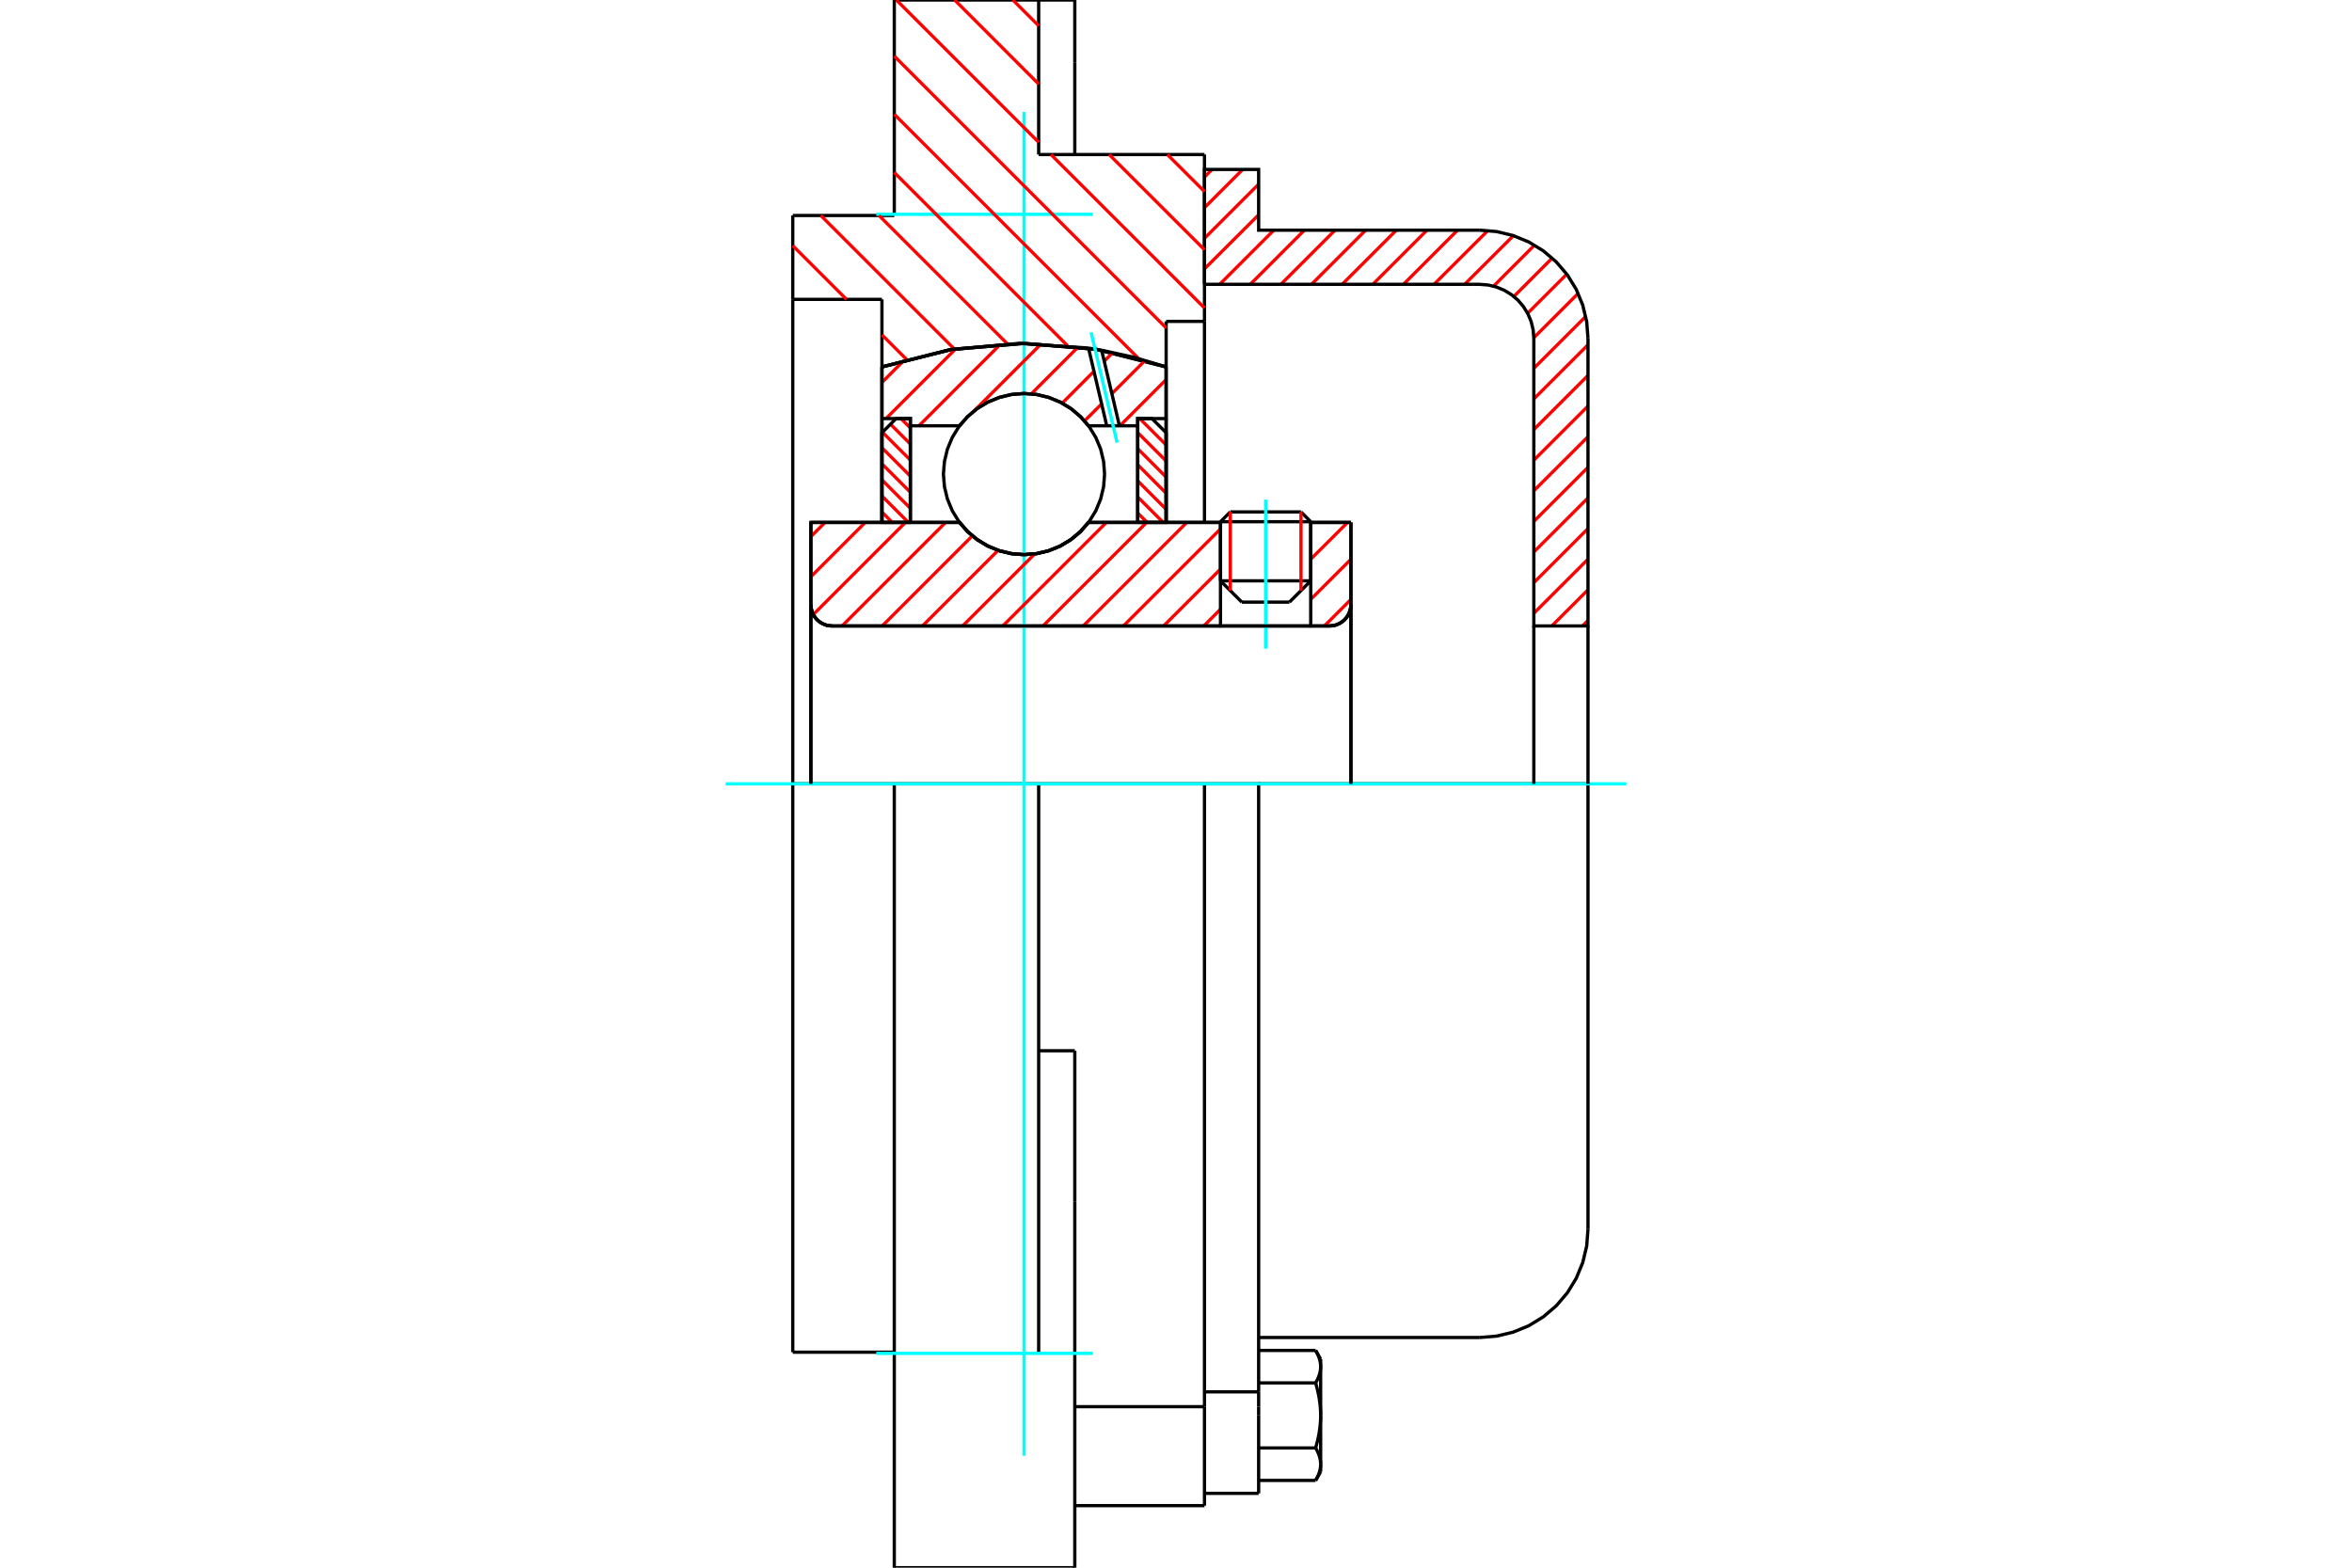 <?xml version="1.0" standalone="no"?>
<!DOCTYPE svg PUBLIC "-//W3C//DTD SVG 1.1//EN"
	"http://www.w3.org/Graphics/SVG/1.1/DTD/svg11.dtd">
<svg xmlns="http://www.w3.org/2000/svg" height="100%" width="100%" viewBox="0 0 36000 24000">
	<rect x="-1800" y="-1200" width="39600" height="26400" style="fill:#FFF"/>
	<g style="fill:none; fill-rule:evenodd" transform="matrix(1 0 0 1 0 0)">
		<g style="fill:none; stroke:#000; stroke-width:50; shape-rendering:geometricPrecision">
			<line x1="20062" y1="7987" x2="18681" y2="7987"/>
			<line x1="18831" y1="7837" x2="19913" y2="7837"/>
			<line x1="18681" y1="8892" x2="20062" y2="8892"/>
			<line x1="19736" y1="9218" x2="19007" y2="9218"/>
			<polyline points="20350,9583 20401,9579 20451,9567 20498,9547 20542,9520 20581,9487 20614,9448 20641,9404 20661,9357 20673,9307 20677,9256"/>
			<line x1="20677" y1="7998" x2="20677" y2="9256"/>
			<line x1="20062" y1="7998" x2="20677" y2="7998"/>
			<line x1="16660" y1="7998" x2="18681" y2="7998"/>
			<polyline points="14687,7998 14813,8141 14959,8263 15122,8361 15299,8432 15484,8476 15674,8491 15864,8476 16049,8432 16225,8361 16389,8263 16535,8141 16660,7998"/>
			<line x1="12411" y1="7998" x2="14687" y2="7998"/>
			<line x1="12411" y1="9256" x2="12411" y2="7998"/>
			<polyline points="12411,9256 12415,9307 12427,9357 12446,9404 12473,9448 12506,9487 12545,9520 12589,9547 12636,9567 12686,9579 12737,9583"/>
			<line x1="20350" y1="9583" x2="12737" y2="9583"/>
			<line x1="20677" y1="9256" x2="20677" y2="12000"/>
			<line x1="12411" y1="9256" x2="12411" y2="12000"/>
			<line x1="18831" y1="7837" x2="18681" y2="7987"/>
			<line x1="20062" y1="7987" x2="19913" y2="7837"/>
			<line x1="19736" y1="9218" x2="20062" y2="8892"/>
			<line x1="18681" y1="8892" x2="19007" y2="9218"/>
			<line x1="18681" y1="7987" x2="18681" y2="8892"/>
			<line x1="20062" y1="8892" x2="20062" y2="7987"/>
			<polyline points="20350,9583 20401,9579 20451,9567 20498,9547 20542,9520 20581,9487 20614,9448 20641,9404 20661,9357 20673,9307 20677,9256"/>
			<polyline points="12411,9256 12415,9307 12427,9357 12446,9404 12473,9448 12506,9487 12545,9520 12589,9547 12636,9567 12686,9579 12737,9583"/>
			<polyline points="18436,23050 18436,21669 18436,21535"/>
			<line x1="16451" y1="21535" x2="18436" y2="21535"/>
			<line x1="15898" y1="2366" x2="18436" y2="2366"/>
			<line x1="18436" y1="12000" x2="18436" y2="21535"/>
			<line x1="18436" y1="12000" x2="15898" y2="12000"/>
			<line x1="16451" y1="16086" x2="15898" y2="16086"/>
			<line x1="13688" y1="12000" x2="12134" y2="12000"/>
			<line x1="15898" y1="12000" x2="13688" y2="12000"/>
			<line x1="13499" y1="4583" x2="12134" y2="4583"/>
			<line x1="13499" y1="5617" x2="13499" y2="4583"/>
			<polyline points="17849,5617 16776,5348 15674,5257 14571,5348 13499,5617"/>
			<line x1="17849" y1="4920" x2="17849" y2="5617"/>
			<line x1="18436" y1="4920" x2="17849" y2="4920"/>
			<line x1="18436" y1="2366" x2="18436" y2="4920"/>
			<line x1="15898" y1="0" x2="15898" y2="2366"/>
			<line x1="13688" y1="0" x2="15898" y2="0"/>
			<line x1="13688" y1="3299" x2="13688" y2="0"/>
			<line x1="12134" y1="3299" x2="13688" y2="3299"/>
			<line x1="12134" y1="4583" x2="12134" y2="3299"/>
			<line x1="13499" y1="7998" x2="13499" y2="5617"/>
			<line x1="17849" y1="5617" x2="17849" y2="7998"/>
			<line x1="12134" y1="20701" x2="12134" y2="12000"/>
			<line x1="18436" y1="4920" x2="18436" y2="7993"/>
			<line x1="12134" y1="12000" x2="12134" y2="4583"/>
			<line x1="16451" y1="18400" x2="16451" y2="16086"/>
			<line x1="15898" y1="20719" x2="15898" y2="12000"/>
			<line x1="16451" y1="24000" x2="16451" y2="18400"/>
			<line x1="16451" y1="961" x2="16451" y2="0"/>
			<line x1="16451" y1="2366" x2="16451" y2="961"/>
			<polyline points="13688,24000 13688,20719 13688,12000"/>
			<line x1="16451" y1="23050" x2="18436" y2="23050"/>
			<line x1="12134" y1="20701" x2="13688" y2="20701"/>
			<line x1="16451" y1="0" x2="15898" y2="0"/>
			<polyline points="13688,24000 15898,24000 16451,24000"/>
			<line x1="18436" y1="21308" x2="19265" y2="21308"/>
			<line x1="19265" y1="21535" x2="19265" y2="21308"/>
			<line x1="19265" y1="21669" x2="19265" y2="21535"/>
			<line x1="19265" y1="22862" x2="19265" y2="21669"/>
			<polyline points="19265,21308 19265,12000 18436,12000"/>
			<polyline points="20137,21171 20142,21163 20146,21156 20150,21148 20154,21140 20158,21133 20162,21125 20166,21118 20169,21110 20172,21103 20176,21096 20179,21088 20182,21081 20184,21074 20187,21067 20190,21060 20192,21053 20194,21046 20196,21039 20198,21032 20200,21025 20202,21018 20204,21011 20205,21004 20207,20998 20208,20991 20209,20984 20210,20977 20211,20970 20212,20963 20213,20957 20213,20950 20214,20943 20214,20936 20214,20929 20214,20923"/>
			<polyline points="20214,21669 20214,21655 20214,21642 20214,21628 20213,21614 20213,21601 20212,21587 20211,21573 20210,21560 20209,21546 20208,21533 20207,21519 20205,21505 20204,21492 20202,21478 20200,21464 20198,21450 20196,21436 20194,21422 20192,21408 20190,21394 20187,21380 20184,21366 20182,21351 20179,21337 20176,21323 20172,21308 20169,21293 20166,21279 20162,21264 20158,21249 20154,21233 20150,21218 20146,21203 20142,21187 20137,21171"/>
			<line x1="20214" y1="20923" x2="20214" y2="21669"/>
			<polyline points="20214,22415 20214,22409 20214,22402 20214,22395 20213,22388 20213,22381 20212,22374 20211,22368 20210,22361 20209,22354 20208,22347 20207,22340 20205,22334 20204,22327 20202,22320 20200,22313 20198,22306 20196,22299 20194,22292 20192,22285 20190,22278 20187,22271 20184,22264 20182,22257 20179,22249 20176,22242 20172,22235 20169,22228 20166,22220 20162,22213 20158,22205 20154,22198 20150,22190 20146,22182 20142,22174 20137,22167"/>
			<line x1="20214" y1="21669" x2="20214" y2="22415"/>
			<polyline points="20137,22167 20142,22151 20146,22135 20150,22120 20154,22105 20158,22089 20162,22074 20166,22059 20169,22045 20172,22030 20176,22015 20179,22001 20182,21986 20184,21972 20187,21958 20190,21944 20192,21930 20194,21916 20196,21902 20198,21888 20200,21874 20202,21860 20204,21846 20205,21833 20207,21819 20208,21805 20209,21792 20210,21778 20211,21764 20212,21751 20213,21737 20213,21724 20214,21710 20214,21696 20214,21683 20214,21669"/>
			<line x1="20214" y1="22415" x2="20214" y2="22531"/>
			<polyline points="20137,22664 20142,22656 20146,22649 20150,22641 20154,22633 20158,22626 20162,22618 20166,22611 20169,22603 20172,22596 20176,22589 20179,22581 20182,22574 20184,22567 20187,22560 20190,22553 20192,22546 20194,22539 20196,22532 20198,22525 20200,22518 20202,22511 20204,22504 20205,22497 20207,22490 20208,22484 20209,22477 20210,22470 20211,22463 20212,22456 20213,22450 20213,22443 20214,22436 20214,22429 20214,22422 20214,22415"/>
			<polyline points="20214,20923 20214,20916 20214,20909 20214,20902 20213,20895 20213,20888 20212,20882 20211,20875 20210,20868 20209,20861 20208,20854 20207,20847 20205,20841 20204,20834 20202,20827 20200,20820 20198,20813 20196,20806 20194,20799 20192,20792 20190,20785 20187,20778 20184,20771 20182,20764 20179,20757 20176,20749 20172,20742 20169,20735 20166,20727 20162,20720 20158,20712 20154,20705 20150,20697 20146,20689 20142,20682 20137,20674"/>
			<line x1="20214" y1="20807" x2="20214" y2="20923"/>
			<line x1="19265" y1="22664" x2="20137" y2="22664"/>
			<line x1="19265" y1="22167" x2="20137" y2="22167"/>
			<line x1="19265" y1="21171" x2="20137" y2="21171"/>
			<line x1="19265" y1="20674" x2="20137" y2="20674"/>
			<polyline points="24306,12000 22649,12000 19265,12000"/>
			<line x1="24306" y1="18818" x2="24306" y2="12000"/>
			<line x1="18436" y1="22862" x2="19265" y2="22862"/>
			<line x1="20137" y1="22664" x2="20214" y2="22531"/>
			<line x1="20214" y1="20807" x2="20137" y2="20674"/>
			<polyline points="22649,20476 22908,20455 23161,20394 23401,20295 23623,20159 23821,19990 23990,19792 24126,19570 24225,19330 24286,19077 24306,18818"/>
			<line x1="19265" y1="20476" x2="22649" y2="20476"/>
		</g>
		<g style="fill:none; stroke:#0FF; stroke-width:50; shape-rendering:geometricPrecision">
			<line x1="19372" y1="9931" x2="19372" y2="7649"/>
			<line x1="15674" y1="22286" x2="15674" y2="1714"/>
			<line x1="11107" y1="12000" x2="24893" y2="12000"/>
			<line x1="13412" y1="3281" x2="16727" y2="3281"/>
			<line x1="13412" y1="20719" x2="16727" y2="20719"/>
		</g>
		<g style="fill:none; stroke:#F00; stroke-width:50; shape-rendering:geometricPrecision">
			<line x1="24306" y1="9498" x2="24221" y2="9583"/>
			<line x1="24306" y1="9029" x2="23752" y2="9583"/>
			<line x1="24306" y1="8560" x2="23477" y2="9389"/>
			<line x1="24306" y1="8091" x2="23477" y2="8920"/>
			<line x1="24306" y1="7622" x2="23477" y2="8451"/>
			<line x1="24306" y1="7154" x2="23477" y2="7982"/>
			<line x1="24306" y1="6685" x2="23477" y2="7513"/>
			<line x1="24306" y1="6216" x2="23477" y2="7045"/>
			<line x1="24306" y1="5747" x2="23477" y2="6576"/>
			<line x1="24306" y1="5278" x2="23477" y2="6107"/>
			<line x1="24271" y1="4845" x2="23477" y2="5638"/>
			<line x1="24155" y1="4492" x2="23477" y2="5170"/>
			<line x1="23981" y1="4197" x2="23382" y2="4796"/>
			<line x1="23758" y1="3951" x2="23171" y2="4539"/>
			<line x1="23487" y1="3753" x2="22860" y2="4381"/>
			<line x1="23165" y1="3607" x2="22418" y2="4353"/>
			<line x1="22773" y1="3530" x2="21949" y2="4353"/>
			<line x1="22309" y1="3524" x2="21481" y2="4353"/>
			<line x1="21841" y1="3524" x2="21012" y2="4353"/>
			<line x1="21372" y1="3524" x2="20543" y2="4353"/>
			<line x1="20903" y1="3524" x2="20074" y2="4353"/>
			<line x1="20434" y1="3524" x2="19605" y2="4353"/>
			<line x1="19965" y1="3524" x2="19137" y2="4353"/>
			<line x1="19497" y1="3524" x2="18668" y2="4353"/>
			<line x1="19265" y1="3288" x2="18436" y2="4116"/>
			<line x1="19265" y1="2819" x2="18436" y2="3648"/>
			<line x1="19021" y1="2594" x2="18436" y2="3179"/>
			<line x1="18552" y1="2594" x2="18436" y2="2710"/>
		</g>
		<g style="fill:none; stroke:#000; stroke-width:50; shape-rendering:geometricPrecision">
			<polyline points="18436,4353 18436,2594 19265,2594 19265,3524 22649,3524"/>
			<polyline points="24306,5182 24286,4923 24225,4670 24126,4430 23990,4208 23821,4010 23623,3841 23401,3705 23161,3606 22908,3545 22649,3524"/>
			<polyline points="24306,5182 24306,9583 23477,9583 23477,5182 23467,5052 23437,4926 23387,4806 23319,4695 23235,4596 23136,4512 23025,4444 22905,4394 22778,4363 22649,4353 18436,4353"/>
			<line x1="24306" y1="12000" x2="24306" y2="9583"/>
			<line x1="23477" y1="9583" x2="23477" y2="12000"/>
		</g>
		<g style="fill:none; stroke:#F00; stroke-width:50; shape-rendering:geometricPrecision">
			<line x1="15503" y1="0" x2="15898" y2="395"/>
			<line x1="17868" y1="2366" x2="18436" y2="2933"/>
			<line x1="14612" y1="0" x2="15898" y2="1287"/>
			<line x1="16977" y1="2366" x2="18436" y2="3824"/>
			<line x1="13720" y1="0" x2="15898" y2="2178"/>
			<line x1="16086" y1="2366" x2="18436" y2="4715"/>
			<line x1="13688" y1="859" x2="17849" y2="5020"/>
			<line x1="13688" y1="1750" x2="17427" y2="5489"/>
			<line x1="13688" y1="2641" x2="16340" y2="5293"/>
			<line x1="13454" y1="3299" x2="15419" y2="5264"/>
			<line x1="12563" y1="3299" x2="14608" y2="5344"/>
			<line x1="12134" y1="3761" x2="12956" y2="4583"/>
			<line x1="13499" y1="5126" x2="13877" y2="5504"/>
		</g>
		<g style="fill:none; stroke:#000; stroke-width:50; shape-rendering:geometricPrecision">
			<polyline points="17849,5617 16776,5348 15674,5257 14571,5348 13499,5617"/>
		</g>
		<g style="fill:none; stroke:#F00; stroke-width:50; shape-rendering:geometricPrecision">
			<line x1="19913" y1="7837" x2="19913" y2="9042"/>
			<line x1="18831" y1="9042" x2="18831" y2="7837"/>
			<line x1="13499" y1="7839" x2="13657" y2="7998"/>
			<line x1="13499" y1="7593" x2="13903" y2="7998"/>
			<line x1="13499" y1="7347" x2="13934" y2="7782"/>
			<line x1="13499" y1="7101" x2="13934" y2="7536"/>
			<line x1="13499" y1="6855" x2="13934" y2="7290"/>
			<line x1="13507" y1="6617" x2="13934" y2="7044"/>
			<line x1="13630" y1="6494" x2="13934" y2="6798"/>
			<line x1="13790" y1="6408" x2="13934" y2="6552"/>
		</g>
		<g style="fill:none; stroke:#000; stroke-width:50; shape-rendering:geometricPrecision">
			<polyline points="13934,7998 13934,6408 13716,6408 13499,6625 13499,7998 13934,7998"/>
		</g>
		<g style="fill:none; stroke:#F00; stroke-width:50; shape-rendering:geometricPrecision">
			<line x1="17445" y1="6408" x2="17849" y2="6812"/>
			<line x1="17414" y1="6623" x2="17849" y2="7058"/>
			<line x1="17414" y1="6869" x2="17849" y2="7304"/>
			<line x1="17414" y1="7115" x2="17849" y2="7551"/>
			<line x1="17414" y1="7362" x2="17849" y2="7797"/>
			<line x1="17414" y1="7608" x2="17804" y2="7998"/>
			<line x1="17414" y1="7854" x2="17558" y2="7998"/>
		</g>
		<g style="fill:none; stroke:#000; stroke-width:50; shape-rendering:geometricPrecision">
			<polyline points="17414,7998 17414,6408 17632,6408 17849,6625 17849,7998 17414,7998"/>
			<polyline points="16907,7258 16892,7065 16847,6876 16773,6698 16672,6533 16546,6386 16399,6260 16234,6159 16055,6085 15867,6039 15674,6024 15481,6039 15293,6085 15114,6159 14949,6260 14802,6386 14676,6533 14575,6698 14501,6876 14456,7065 14440,7258 14456,7451 14501,7639 14575,7818 14676,7983 14802,8130 14949,8255 15114,8357 15293,8431 15481,8476 15674,8491 15867,8476 16055,8431 16234,8357 16399,8255 16546,8130 16672,7983 16773,7818 16847,7639 16892,7451 16907,7258"/>
		</g>
		<g style="fill:none; stroke:#F00; stroke-width:50; shape-rendering:geometricPrecision">
			<line x1="17849" y1="5811" x2="17142" y2="6518"/>
			<line x1="17526" y1="5519" x2="17018" y2="6027"/>
			<line x1="16862" y1="6183" x2="16600" y2="6444"/>
			<line x1="17034" y1="5396" x2="16901" y2="5529"/>
			<line x1="16744" y1="5685" x2="16258" y2="6172"/>
			<line x1="16503" y1="5311" x2="15785" y2="6030"/>
			<line x1="15935" y1="5265" x2="14906" y2="6294"/>
			<line x1="14707" y1="6492" x2="14681" y2="6518"/>
			<line x1="15315" y1="5268" x2="14066" y2="6518"/>
			<line x1="14628" y1="5340" x2="13561" y2="6408"/>
			<line x1="13839" y1="5514" x2="13499" y2="5855"/>
		</g>
		<g style="fill:none; stroke:#000; stroke-width:50; shape-rendering:geometricPrecision">
			<polyline points="13499,7998 13499,6408 13499,5617"/>
			<polyline points="16661,5329 15596,5257 14533,5354 13499,5617"/>
			<polyline points="16862,5362 16761,5345 16661,5329"/>
			<polyline points="17849,5617 17360,5471 16862,5362"/>
			<polyline points="17849,5617 17849,6408 17414,6408 17414,6518 17414,7998"/>
			<polyline points="17414,6518 17134,6518 16940,6518 16660,6518 16535,6375 16389,6253 16225,6154 16049,6083 15864,6039 15674,6024 15484,6039 15299,6083 15122,6154 14959,6253 14813,6375 14687,6518 13934,6518 13934,7998"/>
			<polyline points="13934,6518 13934,6408 13499,6408"/>
			<line x1="17849" y1="6408" x2="17849" y2="7998"/>
		</g>
		<g style="fill:none; stroke:#0FF; stroke-width:50; shape-rendering:geometricPrecision">
			<line x1="17098" y1="6776" x2="16700" y2="5087"/>
		</g>
		<g style="fill:none; stroke:#000; stroke-width:50; shape-rendering:geometricPrecision">
			<line x1="16940" y1="6518" x2="16661" y2="5329"/>
			<line x1="17134" y1="6518" x2="16862" y2="5362"/>
		</g>
		<g style="fill:none; stroke:#F00; stroke-width:50; shape-rendering:geometricPrecision">
			<line x1="20677" y1="9177" x2="20271" y2="9583"/>
			<line x1="20677" y1="8562" x2="20062" y2="9176"/>
			<line x1="20626" y1="7998" x2="20062" y2="8561"/>
			<line x1="18681" y1="9327" x2="18425" y2="9583"/>
			<line x1="18681" y1="8712" x2="17810" y2="9583"/>
			<line x1="18681" y1="8097" x2="17195" y2="9583"/>
			<line x1="18165" y1="7998" x2="16580" y2="9583"/>
			<line x1="17550" y1="7998" x2="15964" y2="9583"/>
			<line x1="16934" y1="7998" x2="15349" y2="9583"/>
			<line x1="15837" y1="8480" x2="14734" y2="9583"/>
			<line x1="15277" y1="8425" x2="14119" y2="9583"/>
			<line x1="14883" y1="8203" x2="13503" y2="9583"/>
			<line x1="14473" y1="7998" x2="12888" y2="9583"/>
			<line x1="13858" y1="7998" x2="12448" y2="9408"/>
			<line x1="13243" y1="7998" x2="12411" y2="8830"/>
			<line x1="12628" y1="7998" x2="12411" y2="8215"/>
		</g>
		<g style="fill:none; stroke:#000; stroke-width:50; shape-rendering:geometricPrecision">
			<line x1="20677" y1="12000" x2="20677" y2="7998"/>
			<polyline points="20350,9583 20401,9579 20451,9567 20498,9547 20542,9520 20581,9487 20614,9448 20641,9404 20661,9357 20673,9307 20677,9256"/>
			<polyline points="20350,9583 20062,9583 20062,7998"/>
			<polyline points="20062,9583 18681,9583 18681,7998"/>
			<line x1="18681" y1="9583" x2="12737" y2="9583"/>
			<polyline points="12411,9256 12415,9307 12427,9357 12446,9404 12473,9448 12506,9487 12545,9520 12589,9547 12636,9567 12686,9579 12737,9583"/>
			<polyline points="12411,9256 12411,7998 12846,7998 14687,7998 14813,8141 14959,8263 15122,8361 15299,8432 15484,8476 15674,8491 15864,8476 16049,8432 16225,8361 16389,8263 16535,8141 16660,7998 18681,7998"/>
			<line x1="20062" y1="7998" x2="20677" y2="7998"/>
			<line x1="12411" y1="12000" x2="12411" y2="9256"/>
		</g>
	</g>
</svg>

